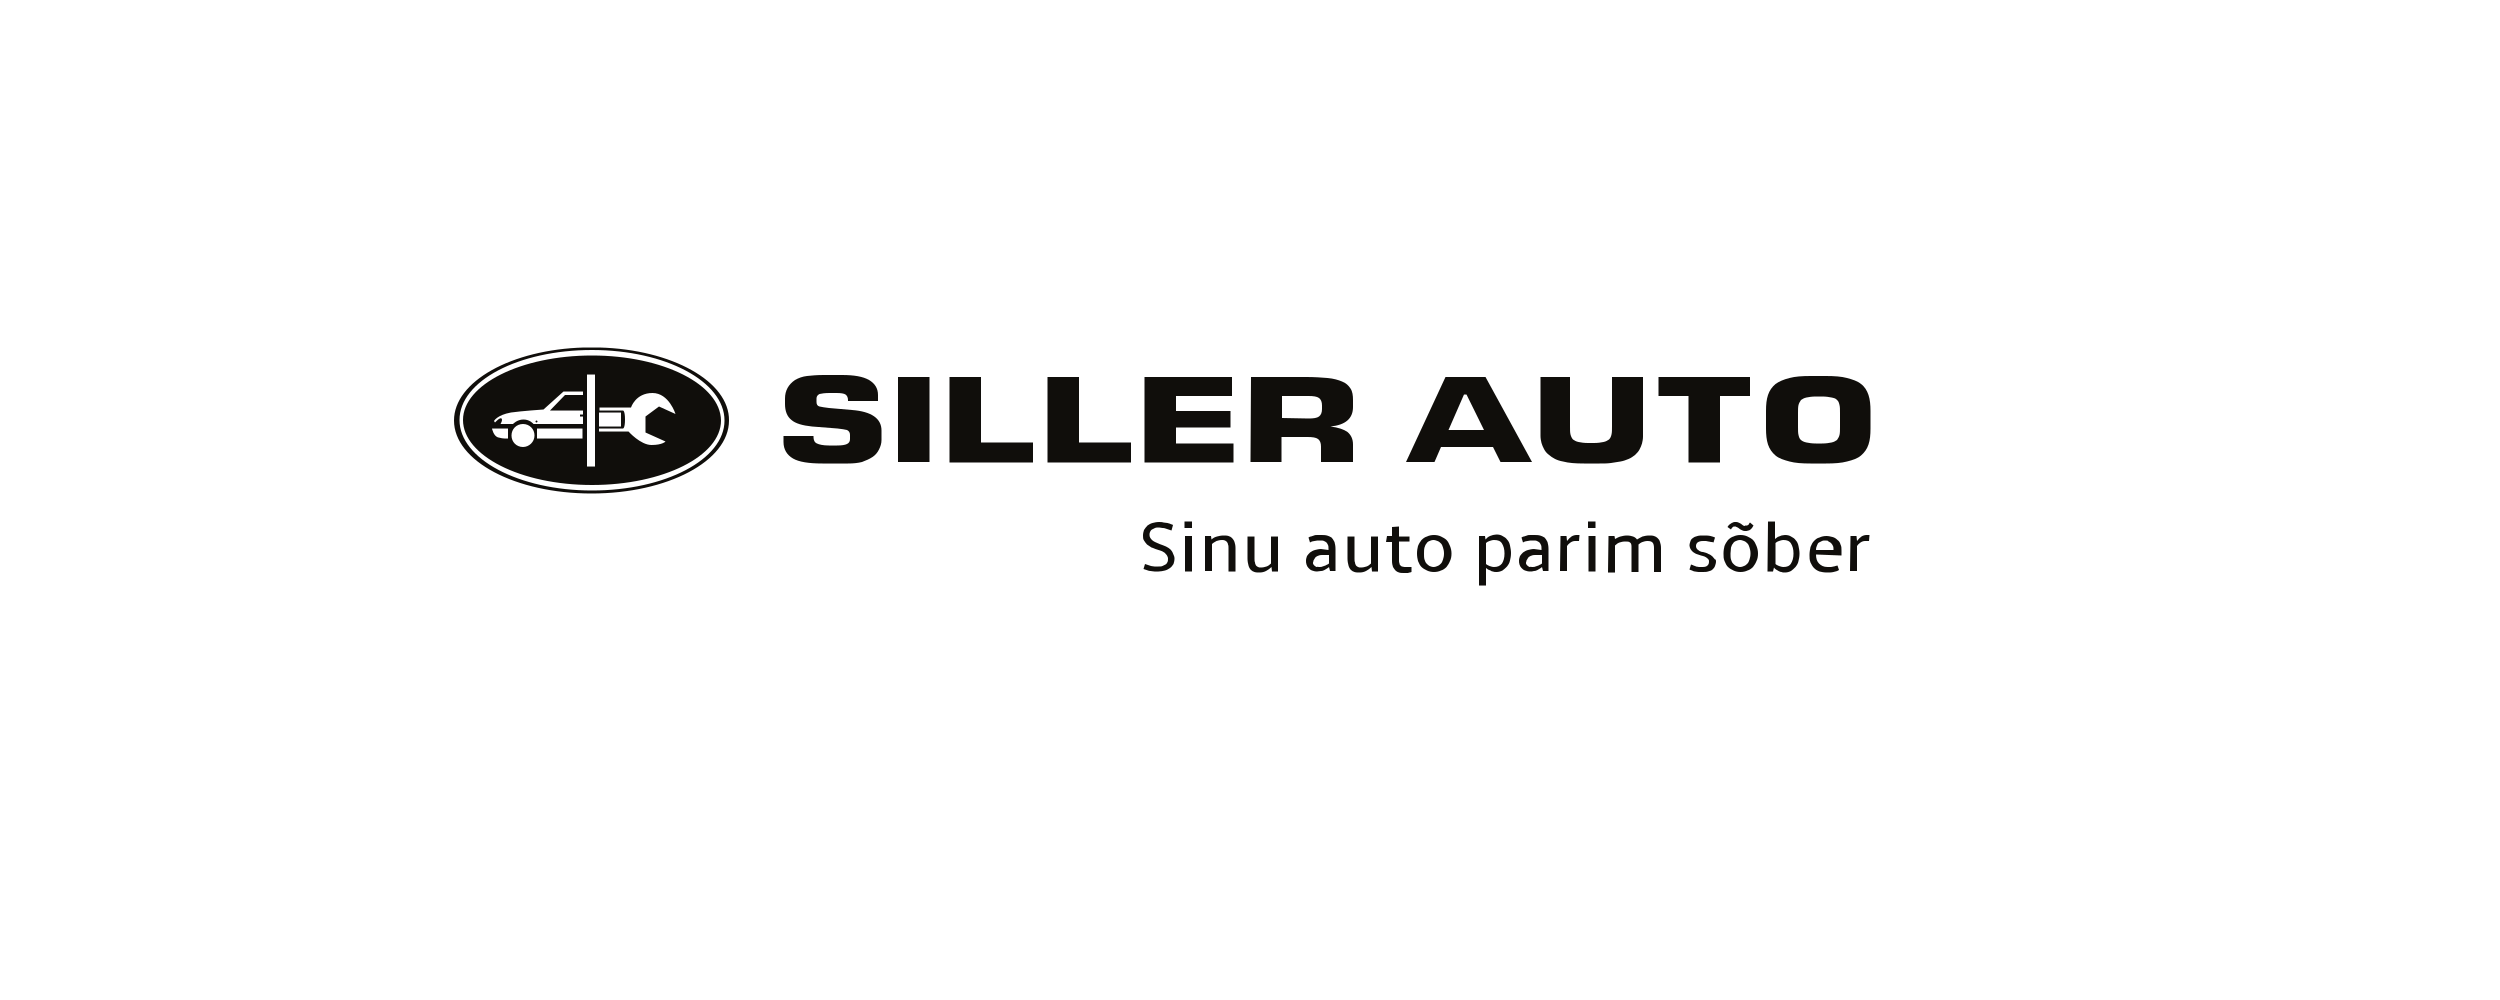 <?xml version="1.0" encoding="utf-8"?>
<!-- Generator: Adobe Illustrator 19.0.0, SVG Export Plug-In . SVG Version: 6.00 Build 0)  -->
<svg version="1.1" id="Layer_1" xmlns="http://www.w3.org/2000/svg" xmlns:xlink="http://www.w3.org/1999/xlink" x="0px" y="0px"
	 viewBox="0 0 500 200" style="enable-background:new 0 0 500 200;" xml:space="preserve">
<style type="text/css">
	.st0{fill:#100E0B;}
</style>
<path id="XMLID_106_" class="st0" d="M162.7,87.2v0.2c0,0.6,0.2,1.1,0.7,1.3c0.4,0.2,1.2,0.4,2.4,0.4h1.6c0.9,0,1.6-0.1,2-0.3
	c0.4-0.2,0.6-0.5,0.6-1V87c0-0.5-0.2-0.8-0.6-1c-0.4-0.1-1-0.2-1.9-0.3l-5.1-0.4c-1.9-0.2-3.3-0.6-4.1-1.3c-0.9-0.7-1.3-1.8-1.3-3.2
	v-1.1c0-1.6,0.7-2.8,2-3.7c0.7-0.4,1.5-0.7,2.4-0.8c0.9-0.1,2-0.2,3.3-0.2h3.7c2.4,0,4.2,0.3,5.4,1c1.2,0.7,1.8,1.7,1.8,3v1.2h-6
	v-0.2c0-0.5-0.2-0.9-0.5-1.1c-0.3-0.2-0.9-0.3-1.8-0.3h-1.4c-0.9,0-1.6,0.1-2,0.2c-0.4,0.2-0.6,0.5-0.6,0.9v0.7
	c0,0.5,0.2,0.8,0.6,0.9c0.4,0.1,1.1,0.2,1.9,0.3l4.6,0.4c3.9,0.3,5.9,1.7,5.9,4.1V88c0,0.7-0.2,1.3-0.5,1.9
	c-0.3,0.6-0.7,1.1-1.3,1.5c-0.6,0.4-1.3,0.7-2.1,1c-0.8,0.2-1.7,0.3-2.8,0.3h-5.1c-2.7,0-4.7-0.3-5.9-1c-1.2-0.7-1.9-1.8-1.9-3.3
	v-1.2L162.7,87.2L162.7,87.2z"/>
<rect id="XMLID_105_" x="179.6" y="75.4" class="st0" width="6.3" height="17"/>
<polygon id="XMLID_104_" class="st0" points="189.9,75.4 196.2,75.4 196.2,88.5 206.6,88.5 206.6,92.5 189.9,92.5 "/>
<polygon id="XMLID_103_" class="st0" points="209.5,75.4 215.8,75.4 215.8,88.5 226.2,88.5 226.2,92.5 209.5,92.5 "/>
<polygon id="XMLID_102_" class="st0" points="228.9,75.4 246.4,75.4 246.4,79.2 235.2,79.2 235.2,82.2 246.1,82.2 246.1,85.5 
	235.2,85.5 235.2,88.7 246.7,88.7 246.7,92.5 228.9,92.5 "/>
<path id="XMLID_165_" class="st0" d="M250.2,75.4h11.1c1.6,0,3,0.1,4.2,0.2c1.2,0.1,2.2,0.4,2.9,0.7c0.8,0.3,1.3,0.8,1.7,1.4
	c0.4,0.6,0.5,1.4,0.5,2.3v1.4c0,2.3-1.5,3.6-4.5,3.9c1.6,0.2,2.7,0.6,3.4,1.1c0.7,0.6,1.1,1.4,1.1,2.5v3.5h-6.4v-3.1
	c0-0.7-0.2-1.2-0.6-1.5c-0.4-0.3-1.1-0.4-2.1-0.4h-5.2v5h-6.2L250.2,75.4L250.2,75.4z M261.7,83.7c1,0,1.7-0.1,2.1-0.4
	s0.6-0.8,0.6-1.5v-0.7c0-0.7-0.2-1.2-0.6-1.5c-0.4-0.3-1.1-0.4-2.1-0.4h-5.3v4.4L261.7,83.7L261.7,83.7z"/>
<path id="XMLID_162_" class="st0" d="M289.1,75.4h8l9.3,17h-6.3l-1.5-3h-10.4l-1.3,3h-5.7L289.1,75.4z M296.8,86l-3.5-7.1h-0.5
	l-3.1,7.1H296.8z"/>
<path id="XMLID_97_" class="st0" d="M314,75.4v9.9c0,0.7,0,1.2,0.1,1.6c0.1,0.4,0.3,0.8,0.5,1c0.3,0.2,0.6,0.4,1.1,0.5
	c0.5,0.1,1.1,0.2,1.9,0.2h1.2c0.8,0,1.4-0.1,1.9-0.2c0.5-0.1,0.8-0.3,1.1-0.5c0.3-0.3,0.4-0.6,0.5-1c0.1-0.4,0.1-1,0.1-1.6v-9.9h6.2
	v10.3c0,0.6,0,1.1,0,1.6c0,0.5-0.1,1-0.2,1.4c-0.1,0.4-0.3,0.8-0.5,1.2s-0.5,0.7-0.9,1.1c-0.4,0.3-0.8,0.6-1.3,0.8
	c-0.5,0.2-1,0.4-1.6,0.5c-0.6,0.1-1.2,0.2-1.9,0.3c-0.7,0.1-1.5,0.1-2.3,0.1h-3.1c-1.7,0-3.1-0.1-4.2-0.4c-1.2-0.2-2.1-0.7-2.9-1.4
	c-0.4-0.3-0.7-0.7-0.9-1.1c-0.2-0.4-0.4-0.8-0.5-1.2c-0.1-0.4-0.2-0.9-0.2-1.4c0-0.5,0-1,0-1.6V75.4L314,75.4L314,75.4z"/>
<polygon id="XMLID_96_" class="st0" points="337.7,79.2 331.7,79.2 331.7,75.4 350,75.4 350,79.2 344,79.2 344,92.5 337.7,92.5 "/>
<path id="XMLID_157_" class="st0" d="M353.2,82.2c0-1.3,0.1-2.3,0.4-3.2c0.3-0.9,0.8-1.6,1.5-2.2c0.7-0.5,1.6-0.9,2.8-1.2
	c1.1-0.3,2.5-0.4,4.2-0.4h3.1c1.7,0,3.1,0.1,4.2,0.4c1.1,0.3,2.1,0.6,2.8,1.2c0.7,0.5,1.2,1.3,1.5,2.2c0.3,0.9,0.4,2,0.4,3.2v3.5
	c0,1.3-0.1,2.3-0.4,3.2c-0.3,0.9-0.8,1.6-1.5,2.2s-1.6,0.9-2.8,1.2c-1.1,0.3-2.5,0.4-4.2,0.4h-3.1c-1.7,0-3.1-0.1-4.2-0.4
	c-1.1-0.3-2.1-0.6-2.8-1.2s-1.2-1.3-1.5-2.2c-0.3-0.9-0.4-2-0.4-3.2V82.2z M359.6,85.4c0,0.7,0,1.2,0.1,1.6c0.1,0.4,0.2,0.8,0.5,1
	c0.2,0.2,0.6,0.4,1.1,0.5s1.1,0.2,1.9,0.2h1.2c0.8,0,1.4-0.1,1.9-0.2c0.5-0.1,0.8-0.3,1.1-0.5c0.2-0.3,0.4-0.6,0.5-1
	c0.1-0.4,0.1-1,0.1-1.6v-2.8c0-0.7,0-1.2-0.1-1.6c-0.1-0.4-0.2-0.8-0.5-1c-0.2-0.3-0.6-0.4-1.1-0.5c-0.5-0.1-1.1-0.2-1.9-0.2h-1.2
	c-0.8,0-1.4,0.1-1.9,0.2c-0.5,0.1-0.8,0.3-1.1,0.5c-0.2,0.3-0.4,0.6-0.5,1c-0.1,0.4-0.1,1-0.1,1.6V85.4z"/>
<path id="XMLID_145_" class="st0" d="M118.4,71.1c-14.2,0-25.8,5.8-25.8,12.9S104.1,97,118.4,97c14.2,0,25.8-5.8,25.8-12.9
	C144.1,76.9,132.6,71.1,118.4,71.1 M119.8,82.5h4.4v2.8h-4.4V82.5z M101.6,87.7c0,0-0.9,0.1-1.9-0.2c-1-0.2-1.3-1.8-1.3-1.8h3.2
	V87.7z M104.6,89.4c-1.3,0-2.3-1-2.3-2.3s1-2.3,2.3-2.3s2.3,1,2.3,2.3C106.9,88.4,105.8,89.4,104.6,89.4z M116.5,87.7h-9.1v-2h9.1
	V87.7z M116.6,82.9H116v0.4h0.6v1.5h-9.9c0,0-0.7-0.9-2-0.9s-2.1,0.9-2.1,0.9l-2.5,0c0,0,0.5-0.8,0.2-1.1s-1.3,0.8-1.3,0.8l-0.2-0.3
	c0,0,0.6-1.2,3.4-1.7c2.1-0.3,6.5-0.6,6.5-0.6l4-3.6h3.9V79H113l-3,3.1h6.6C116.6,82.1,116.6,82.9,116.6,82.9z M119,93.3h-1.6V74.9
	h1.6V93.3z M133.1,88.3c0,0-0.6,0.7-2.8,0.7c-2.2,0-4.6-2.7-4.6-2.7h-5.9v-0.6h4.8c0,0,0.4,0,0.4-1.8s-0.4-1.8-0.4-1.8h-4.7v-0.6
	h6.3c0,0,0.9-2.9,4.3-2.9c3.3,0,4.6,4.2,4.6,4.2l-3.3-1.5l-2.7,2v3.2L133.1,88.3z M118.4,98.1c-14.6,0-26.5-6.3-26.5-14.1
	S103.7,70,118.4,70s26.5,6.3,26.5,14.1S133,98.1,118.4,98.1z M119.9,69.5h-3.1c-14.5,0.4-26,6.8-26,14.6c0,8.1,12.3,14.6,27.5,14.6
	s27.5-6.5,27.5-14.6C145.9,76.3,134.4,69.9,119.9,69.5z M107.5,84.3c0,0.1-0.1,0.2-0.2,0.2s-0.2-0.1-0.2-0.2c0-0.1,0.1-0.2,0.2-0.2
	C107.4,84.1,107.5,84.2,107.5,84.3z"/>
<path id="XMLID_82_" class="st0" d="M234.9,111.7c0,0.4-0.1,0.8-0.2,1.1c-0.2,0.3-0.4,0.6-0.7,0.8c-0.3,0.2-0.6,0.4-1,0.5
	c-0.4,0.1-0.9,0.2-1.3,0.2c-0.3,0-0.6,0-0.8,0c-0.3,0-0.6-0.1-0.8-0.1c-0.3,0-0.5-0.1-0.8-0.2c-0.2-0.1-0.4-0.1-0.6-0.2l0.3-1
	c0.2,0.1,0.4,0.1,0.6,0.2c0.2,0.1,0.4,0.1,0.6,0.2c0.2,0,0.4,0.1,0.7,0.1c0.2,0,0.5,0,0.8,0c0.3,0,0.6,0,0.8-0.1
	c0.2-0.1,0.4-0.2,0.6-0.3c0.2-0.1,0.3-0.3,0.4-0.5c0.1-0.2,0.1-0.4,0.1-0.7c0-0.2-0.1-0.4-0.2-0.6c-0.1-0.2-0.3-0.3-0.4-0.5
	c-0.2-0.1-0.4-0.3-0.7-0.4c-0.3-0.1-0.6-0.2-0.9-0.3c-0.4-0.1-0.7-0.3-1.1-0.4c-0.3-0.2-0.6-0.4-0.9-0.6c-0.2-0.2-0.4-0.5-0.6-0.8
	s-0.2-0.6-0.2-1c0-0.4,0.1-0.8,0.2-1.1c0.2-0.3,0.4-0.6,0.7-0.9c0.3-0.2,0.6-0.4,1-0.5c0.4-0.1,0.8-0.2,1.3-0.2c0.3,0,0.6,0,0.9,0.1
	c0.3,0,0.5,0.1,0.8,0.1c0.2,0.1,0.5,0.1,0.6,0.2c0.2,0.1,0.4,0.1,0.5,0.2l-0.3,1.1c-0.2-0.1-0.4-0.1-0.6-0.2
	c-0.2-0.1-0.4-0.1-0.6-0.2c-0.2-0.1-0.4-0.1-0.6-0.1c-0.2,0-0.4-0.1-0.7-0.1c-0.3,0-0.6,0-0.8,0.1c-0.2,0.1-0.4,0.2-0.6,0.3
	c-0.2,0.1-0.3,0.3-0.4,0.5c-0.1,0.2-0.1,0.4-0.1,0.6c0,0.4,0.2,0.7,0.5,1c0.3,0.3,0.8,0.5,1.5,0.8c0.5,0.2,0.9,0.3,1.3,0.5
	c0.4,0.2,0.7,0.4,0.9,0.6c0.2,0.2,0.4,0.5,0.5,0.8C234.8,111.1,234.9,111.4,234.9,111.7"/>
<path id="XMLID_141_" class="st0" d="M236.9,104.3h1.5v1.3h-1.5V104.3z M237,107.2h1.4v7.1H237V107.2z"/>
<path id="XMLID_79_" class="st0" d="M241,107.2h1.2l0.1,0.7c0.3-0.3,0.7-0.5,1.1-0.6c0.4-0.1,0.8-0.2,1.3-0.2c0.4,0,0.7,0,1,0.1
	c0.3,0.1,0.5,0.2,0.7,0.4c0.2,0.2,0.4,0.5,0.5,0.8c0.1,0.3,0.2,0.7,0.2,1.2v4.7h-1.4v-4.7c0-0.3,0-0.5-0.1-0.7
	c0-0.2-0.1-0.3-0.2-0.5c-0.1-0.1-0.2-0.2-0.4-0.3c-0.2-0.1-0.4-0.1-0.6-0.1c-0.4,0-0.8,0.1-1.1,0.2c-0.3,0.2-0.6,0.3-0.9,0.6v5.4
	H241L241,107.2L241,107.2z"/>
<path id="XMLID_78_" class="st0" d="M255.6,114.3h-1.2l-0.1-0.9c-0.3,0.3-0.7,0.6-1.1,0.8c-0.4,0.2-0.8,0.3-1.3,0.3
	c-0.4,0-0.7,0-1-0.1c-0.3-0.1-0.5-0.2-0.7-0.4c-0.2-0.2-0.4-0.5-0.5-0.9c-0.1-0.4-0.2-0.8-0.2-1.4v-4.4h1.4v4.4c0,0.3,0,0.6,0.1,0.8
	c0,0.2,0.1,0.4,0.2,0.6c0.1,0.1,0.2,0.2,0.4,0.3c0.2,0.1,0.3,0.1,0.6,0.1c0.4,0,0.8-0.1,1.1-0.2c0.3-0.1,0.6-0.3,0.9-0.6v-5.4h1.4
	L255.6,114.3L255.6,114.3z"/>
<path id="XMLID_136_" class="st0" d="M263.8,113.4c0.3,0,0.5,0,0.7-0.1c0.2-0.1,0.4-0.1,0.6-0.2c0.2-0.1,0.3-0.2,0.4-0.2
	c0.1-0.1,0.2-0.1,0.3-0.2v-1.7h-1.4c-0.4,0-0.7,0.1-0.9,0.2c-0.2,0.1-0.4,0.2-0.5,0.4s-0.2,0.3-0.3,0.5c0,0.2-0.1,0.3-0.1,0.4
	c0,0.2,0,0.3,0.1,0.4c0.1,0.1,0.1,0.2,0.3,0.3c0.1,0.1,0.2,0.2,0.4,0.2C263.4,113.3,263.6,113.4,263.8,113.4 M265.7,110v-0.2
	c0-0.3,0-0.6-0.1-0.8c-0.1-0.2-0.2-0.4-0.3-0.5c-0.1-0.1-0.3-0.2-0.5-0.3c-0.2-0.1-0.4-0.1-0.7-0.1c-0.2,0-0.4,0-0.6,0
	c-0.2,0-0.4,0.1-0.6,0.1c-0.2,0-0.4,0.1-0.5,0.1c-0.2,0.1-0.3,0.1-0.4,0.2l-0.3-1c0.2-0.1,0.3-0.2,0.5-0.2c0.2-0.1,0.4-0.1,0.6-0.2
	c0.2-0.1,0.4-0.1,0.7-0.1c0.2,0,0.5,0,0.7,0c0.4,0,0.8,0,1.2,0.1c0.3,0.1,0.6,0.2,0.9,0.4c0.2,0.2,0.4,0.5,0.6,0.9
	c0.1,0.4,0.2,0.8,0.2,1.4v4.4H266l-0.2-0.8c-0.1,0.1-0.2,0.2-0.4,0.3c-0.2,0.1-0.3,0.2-0.5,0.3c-0.2,0.1-0.4,0.2-0.7,0.2
	s-0.5,0.1-0.8,0.1c-0.4,0-0.7-0.1-1-0.2c-0.3-0.1-0.5-0.3-0.7-0.5c-0.2-0.2-0.3-0.4-0.4-0.7c-0.1-0.3-0.1-0.5-0.1-0.8
	c0-0.3,0.1-0.6,0.2-0.9c0.2-0.3,0.4-0.5,0.6-0.7c0.3-0.2,0.6-0.4,1-0.5c0.4-0.1,0.8-0.2,1.2-0.2L265.7,110L265.7,110z"/>
<path id="XMLID_75_" class="st0" d="M275.6,114.3h-1.2l-0.1-0.9c-0.3,0.3-0.7,0.6-1.1,0.8c-0.4,0.2-0.8,0.3-1.3,0.3
	c-0.4,0-0.7,0-1-0.1c-0.3-0.1-0.5-0.2-0.7-0.4c-0.2-0.2-0.4-0.5-0.5-0.9c-0.1-0.4-0.2-0.8-0.2-1.4v-4.4h1.4v4.4c0,0.3,0,0.6,0.1,0.8
	c0,0.2,0.1,0.4,0.2,0.6c0.1,0.1,0.2,0.2,0.4,0.3c0.2,0.1,0.3,0.1,0.6,0.1c0.4,0,0.8-0.1,1.1-0.2c0.3-0.1,0.6-0.3,0.9-0.6v-5.4h1.4
	L275.6,114.3L275.6,114.3z"/>
<path id="XMLID_74_" class="st0" d="M277.4,107.2h1v-1.8l1.4-0.1v2h2.1v1h-2.1v3.8c0,0.2,0,0.4,0.1,0.6c0,0.2,0.1,0.3,0.2,0.4
	c0.1,0.1,0.2,0.2,0.3,0.2c0.1,0,0.3,0.1,0.5,0.1c0.1,0,0.2,0,0.4,0c0.1,0,0.2,0,0.4,0c0.1,0,0.2,0,0.3,0s0.2,0,0.3,0l0,1
	c-0.1,0-0.2,0.1-0.3,0.1c-0.1,0-0.2,0-0.4,0.1c-0.1,0-0.3,0-0.4,0c-0.1,0-0.3,0-0.4,0c-0.4,0-0.7,0-1-0.1c-0.3-0.1-0.5-0.2-0.7-0.4
	c-0.2-0.2-0.3-0.4-0.5-0.7c-0.1-0.3-0.2-0.7-0.2-1.2v-3.8h-1.2L277.4,107.2z"/>
<path id="XMLID_131_" class="st0" d="M284.8,110.7c0,0.5,0,0.9,0.1,1.2c0.1,0.3,0.2,0.6,0.4,0.8c0.2,0.2,0.4,0.4,0.6,0.5
	c0.3,0.1,0.5,0.2,0.8,0.2c0.3,0,0.6-0.1,0.8-0.2c0.3-0.1,0.5-0.3,0.7-0.5c0.2-0.2,0.3-0.5,0.4-0.8c0.1-0.3,0.2-0.7,0.2-1.2
	s-0.1-0.9-0.2-1.2c-0.1-0.3-0.2-0.6-0.4-0.8c-0.2-0.2-0.4-0.4-0.7-0.5c-0.3-0.1-0.5-0.2-0.8-0.2c-0.3,0-0.6,0.1-0.8,0.2
	c-0.3,0.1-0.5,0.3-0.6,0.5c-0.2,0.2-0.3,0.5-0.4,0.8C284.8,109.9,284.8,110.3,284.8,110.7 M283.4,110.7c0-0.6,0.1-1.1,0.2-1.5
	c0.2-0.5,0.4-0.8,0.7-1.2c0.3-0.3,0.7-0.6,1.1-0.7c0.4-0.2,0.9-0.3,1.4-0.3c0.5,0,1,0.1,1.4,0.3c0.4,0.2,0.8,0.4,1.1,0.7
	c0.3,0.3,0.5,0.7,0.7,1.2c0.2,0.5,0.3,1,0.3,1.5c0,0.6-0.1,1.1-0.3,1.5c-0.2,0.5-0.4,0.8-0.7,1.2c-0.3,0.3-0.7,0.6-1.1,0.7
	c-0.4,0.2-0.9,0.3-1.4,0.3c-0.5,0-1-0.1-1.4-0.3c-0.4-0.2-0.8-0.4-1.1-0.7c-0.3-0.3-0.5-0.7-0.7-1.2
	C283.5,111.8,283.4,111.3,283.4,110.7z"/>
<path id="XMLID_128_" class="st0" d="M300.9,110.7c0-0.9-0.2-1.5-0.5-2c-0.3-0.5-0.8-0.7-1.6-0.7c-0.3,0-0.6,0.1-0.9,0.2
	c-0.3,0.1-0.5,0.2-0.7,0.4v4.2c0.2,0.2,0.5,0.3,0.7,0.4c0.3,0.1,0.6,0.2,0.9,0.2c0.7,0,1.2-0.2,1.6-0.7
	C300.7,112.2,300.9,111.6,300.9,110.7 M295.8,107.2h1.2l0.1,0.7c0.1-0.1,0.3-0.3,0.4-0.4c0.1-0.1,0.3-0.2,0.5-0.3
	c0.2-0.1,0.4-0.1,0.6-0.2c0.2,0,0.4-0.1,0.7-0.1c0.5,0,0.9,0.1,1.2,0.3c0.4,0.2,0.7,0.4,0.9,0.7c0.3,0.3,0.5,0.7,0.6,1.2
	c0.1,0.5,0.2,1,0.2,1.5c0,0.6-0.1,1.1-0.2,1.5c-0.1,0.5-0.3,0.8-0.6,1.2c-0.3,0.3-0.6,0.6-0.9,0.8c-0.4,0.2-0.8,0.3-1.2,0.3
	c-0.3,0-0.5,0-0.7-0.1c-0.2,0-0.4-0.1-0.5-0.2c-0.2-0.1-0.3-0.1-0.5-0.2c-0.1-0.1-0.3-0.2-0.4-0.3v3.5h-1.4L295.8,107.2L295.8,107.2
	z"/>
<path id="XMLID_125_" class="st0" d="M306.4,113.4c0.3,0,0.5,0,0.7-0.1c0.2-0.1,0.4-0.1,0.6-0.2c0.2-0.1,0.3-0.2,0.4-0.2
	c0.1-0.1,0.2-0.1,0.3-0.2v-1.7H307c-0.4,0-0.7,0.1-0.9,0.2c-0.2,0.1-0.4,0.2-0.5,0.4c-0.1,0.2-0.2,0.3-0.3,0.5
	c0,0.2-0.1,0.3-0.1,0.4c0,0.2,0,0.3,0.1,0.4c0.1,0.1,0.1,0.2,0.3,0.3c0.1,0.1,0.2,0.2,0.4,0.2C306.1,113.3,306.2,113.4,306.4,113.4
	 M308.3,110v-0.2c0-0.3,0-0.6-0.1-0.8c-0.1-0.2-0.2-0.4-0.3-0.5c-0.1-0.1-0.3-0.2-0.5-0.3c-0.2-0.1-0.4-0.1-0.7-0.1
	c-0.2,0-0.4,0-0.6,0c-0.2,0-0.4,0.1-0.6,0.1c-0.2,0-0.4,0.1-0.5,0.1c-0.2,0.1-0.3,0.1-0.4,0.2l-0.3-1c0.2-0.1,0.3-0.2,0.5-0.2
	c0.2-0.1,0.4-0.1,0.6-0.2c0.2-0.1,0.4-0.1,0.7-0.1c0.2,0,0.5,0,0.7,0c0.4,0,0.8,0,1.2,0.1c0.3,0.1,0.6,0.2,0.9,0.4
	c0.2,0.2,0.4,0.5,0.6,0.9c0.1,0.4,0.2,0.8,0.2,1.4v4.4h-1.1l-0.2-0.8c-0.1,0.1-0.2,0.2-0.4,0.3c-0.2,0.1-0.3,0.2-0.5,0.3
	c-0.2,0.1-0.4,0.2-0.7,0.2c-0.3,0.1-0.5,0.1-0.8,0.1c-0.4,0-0.7-0.1-1-0.2c-0.3-0.1-0.5-0.3-0.7-0.5c-0.2-0.2-0.3-0.4-0.4-0.7
	c-0.1-0.3-0.1-0.5-0.1-0.8c0-0.3,0.1-0.6,0.2-0.9c0.2-0.3,0.4-0.5,0.6-0.7c0.3-0.2,0.6-0.4,1-0.5c0.4-0.1,0.8-0.2,1.2-0.2L308.3,110
	L308.3,110z"/>
<path id="XMLID_67_" class="st0" d="M312.1,107.2h1.2l0.1,1c0.3-0.4,0.6-0.7,0.9-0.9c0.3-0.2,0.7-0.3,1-0.3c0.1,0,0.2,0,0.3,0
	c0.1,0,0.2,0,0.3,0l-0.1,1.2c-0.1,0-0.2,0-0.4,0c-0.1,0-0.3,0-0.4,0c-0.3,0-0.6,0.1-0.9,0.3c-0.3,0.2-0.5,0.4-0.7,0.7v5h-1.4
	L312.1,107.2L312.1,107.2z"/>
<path id="XMLID_121_" class="st0" d="M317.6,104.3h1.5v1.3h-1.5V104.3z M317.7,107.2h1.4v7.1h-1.4V107.2z"/>
<path id="XMLID_64_" class="st0" d="M321.7,107.2h1.2l0.1,0.6c0.4-0.2,0.7-0.4,1.1-0.5c0.4-0.1,0.8-0.2,1.3-0.2
	c0.5,0,0.9,0.1,1.2,0.2c0.3,0.1,0.6,0.3,0.8,0.6c0.3-0.2,0.7-0.4,1.1-0.6c0.4-0.1,0.8-0.2,1.3-0.2c0.4,0,0.7,0,1,0.1
	c0.3,0.1,0.5,0.2,0.7,0.4c0.2,0.2,0.4,0.4,0.5,0.8c0.1,0.3,0.2,0.7,0.2,1.2v4.8h-1.4v-4.8c0-0.5-0.1-0.9-0.3-1.1
	c-0.2-0.2-0.5-0.3-1-0.3c-0.4,0-0.7,0.1-1,0.2c-0.3,0.1-0.6,0.3-0.8,0.5c0,0.1,0,0.1,0,0.2c0,0.1,0,0.1,0,0.2v5.1h-1.4v-5.1
	c0-0.4-0.1-0.7-0.3-0.8c-0.2-0.2-0.5-0.2-1-0.2c-0.4,0-0.8,0.1-1.1,0.2c-0.3,0.1-0.6,0.3-0.9,0.6v5.4h-1.4L321.7,107.2L321.7,107.2z
	"/>
<path id="XMLID_63_" class="st0" d="M343.2,112.3c0,0.3-0.1,0.6-0.2,0.9c-0.1,0.3-0.3,0.5-0.5,0.7c-0.2,0.2-0.5,0.3-0.9,0.4
	c-0.3,0.1-0.7,0.1-1.1,0.1c-0.3,0-0.5,0-0.8,0s-0.5-0.1-0.7-0.1c-0.2,0-0.4-0.1-0.6-0.2c-0.2-0.1-0.4-0.1-0.5-0.2l0.3-1
	c0.2,0.1,0.4,0.1,0.5,0.2c0.2,0.1,0.4,0.1,0.5,0.2c0.2,0,0.4,0.1,0.6,0.1c0.2,0,0.4,0,0.7,0c0.5,0,0.8-0.1,1-0.3
	c0.2-0.2,0.3-0.4,0.3-0.8c0-0.1,0-0.3-0.1-0.4c-0.1-0.1-0.2-0.2-0.3-0.3c-0.1-0.1-0.3-0.2-0.5-0.3c-0.2-0.1-0.4-0.1-0.7-0.2
	c-0.3-0.1-0.6-0.2-0.9-0.3c-0.3-0.1-0.5-0.3-0.7-0.4c-0.2-0.2-0.4-0.4-0.5-0.6c-0.1-0.2-0.2-0.5-0.2-0.7c0-0.3,0.1-0.6,0.2-0.9
	c0.1-0.3,0.3-0.5,0.5-0.6c0.2-0.2,0.5-0.3,0.9-0.4c0.3-0.1,0.7-0.1,1.2-0.1c0.5,0,1,0,1.4,0.1c0.4,0.1,0.7,0.2,0.9,0.3l-0.3,1
	c-0.2-0.1-0.3-0.1-0.5-0.1c-0.1,0-0.3-0.1-0.5-0.1c-0.2,0-0.3-0.1-0.5-0.1c-0.2,0-0.4,0-0.6,0c-0.5,0-0.8,0.1-1.1,0.3
	c-0.2,0.2-0.3,0.4-0.3,0.7c0,0.1,0,0.3,0.1,0.4c0,0.1,0.1,0.2,0.2,0.3c0.1,0.1,0.3,0.2,0.4,0.3c0.2,0.1,0.4,0.2,0.7,0.2
	c0.4,0.1,0.8,0.2,1.1,0.4c0.3,0.1,0.6,0.3,0.8,0.5c0.2,0.2,0.3,0.4,0.5,0.6C343.1,111.8,343.2,112,343.2,112.3"/>
<path id="XMLID_115_" class="st0" d="M349.2,105.1c0.1,0,0.1,0,0.2,0c0.1,0,0.2-0.1,0.2-0.1c0.1-0.1,0.2-0.1,0.2-0.2
	s0.1-0.2,0.2-0.3l0.7,0.6c-0.1,0.2-0.2,0.3-0.3,0.5c-0.1,0.1-0.2,0.2-0.3,0.3c-0.1,0.1-0.3,0.2-0.4,0.2s-0.3,0.1-0.4,0.1
	c-0.1,0-0.1,0-0.2,0c0,0-0.1,0-0.1,0c-0.3,0-0.5-0.1-0.7-0.2c-0.2-0.1-0.4-0.2-0.6-0.4c-0.2-0.1-0.3-0.2-0.4-0.2
	c-0.1-0.1-0.2-0.1-0.3-0.1c-0.1,0-0.1,0-0.2,0c-0.1,0-0.1,0-0.2,0.1c-0.1,0-0.1,0.1-0.2,0.2c-0.1,0.1-0.2,0.2-0.2,0.3l-0.7-0.5
	c0.1-0.2,0.2-0.3,0.3-0.4c0.1-0.1,0.2-0.2,0.4-0.3c0.1-0.1,0.3-0.2,0.4-0.2c0.1-0.1,0.3-0.1,0.4-0.1c0.1,0,0.2,0,0.2,0
	c0.3,0,0.5,0.1,0.7,0.2c0.2,0.1,0.4,0.2,0.6,0.4c0.1,0.1,0.3,0.2,0.4,0.2C349,105.1,349.1,105.1,349.2,105.1 M346.1,110.7
	c0,0.5,0,0.9,0.1,1.2c0.1,0.3,0.2,0.6,0.4,0.8c0.2,0.2,0.4,0.4,0.6,0.5c0.3,0.1,0.5,0.2,0.8,0.2c0.3,0,0.6-0.1,0.8-0.2
	c0.3-0.1,0.5-0.3,0.7-0.5c0.2-0.2,0.3-0.5,0.4-0.8c0.1-0.3,0.2-0.7,0.2-1.2s-0.1-0.9-0.2-1.2c-0.1-0.3-0.2-0.6-0.4-0.8
	c-0.2-0.2-0.4-0.4-0.7-0.5c-0.3-0.1-0.5-0.2-0.8-0.2c-0.3,0-0.6,0.1-0.8,0.2c-0.3,0.1-0.5,0.3-0.6,0.5c-0.2,0.2-0.3,0.5-0.4,0.8
	C346.2,109.9,346.1,110.3,346.1,110.7z M344.7,110.7c0-0.6,0.1-1.1,0.2-1.5c0.2-0.5,0.4-0.8,0.7-1.2c0.3-0.3,0.7-0.6,1.1-0.7
	c0.4-0.2,0.9-0.3,1.4-0.3c0.5,0,1,0.1,1.4,0.3c0.4,0.2,0.8,0.4,1.1,0.7c0.3,0.3,0.5,0.7,0.7,1.2c0.2,0.5,0.3,1,0.3,1.5
	c0,0.6-0.1,1.1-0.3,1.5c-0.2,0.5-0.4,0.8-0.7,1.2c-0.3,0.3-0.7,0.6-1.1,0.7c-0.4,0.2-0.9,0.3-1.4,0.3c-0.5,0-1-0.1-1.4-0.3
	c-0.4-0.2-0.8-0.4-1.1-0.7c-0.3-0.3-0.5-0.7-0.7-1.2S344.7,111.3,344.7,110.7z"/>
<path id="XMLID_112_" class="st0" d="M358.7,110.7c0-0.9-0.2-1.5-0.5-2c-0.3-0.5-0.8-0.7-1.5-0.7c-0.3,0-0.6,0.1-0.9,0.2
	c-0.3,0.1-0.5,0.2-0.7,0.4v4.2c0.2,0.2,0.5,0.3,0.7,0.4c0.3,0.1,0.6,0.2,0.9,0.2c0.7,0,1.2-0.2,1.5-0.7
	C358.5,112.2,358.7,111.6,358.7,110.7 M353.6,104.3h1.4v3.5c0.1-0.1,0.3-0.2,0.4-0.3c0.1-0.1,0.3-0.2,0.4-0.2
	c0.2-0.1,0.3-0.1,0.5-0.2c0.2,0,0.4-0.1,0.7-0.1c0.5,0,0.9,0.1,1.2,0.3c0.4,0.2,0.7,0.4,0.9,0.7c0.3,0.3,0.5,0.7,0.6,1.2
	c0.1,0.5,0.2,1,0.2,1.5c0,0.6-0.1,1.1-0.2,1.5c-0.1,0.5-0.3,0.8-0.6,1.2c-0.3,0.3-0.6,0.6-0.9,0.8c-0.4,0.2-0.8,0.3-1.2,0.3
	c-0.3,0-0.5,0-0.7-0.1c-0.2,0-0.4-0.1-0.6-0.2c-0.2-0.1-0.3-0.2-0.5-0.3c-0.1-0.1-0.3-0.2-0.4-0.4l-0.2,0.8h-1.1L353.6,104.3
	L353.6,104.3z"/>
<path id="XMLID_109_" class="st0" d="M365.1,108.1c-0.3,0-0.5,0-0.7,0.1c-0.2,0.1-0.4,0.2-0.6,0.3c-0.2,0.1-0.3,0.3-0.4,0.6
	c-0.1,0.2-0.2,0.5-0.2,0.9h3.5c0-0.3,0-0.6-0.1-0.8c-0.1-0.2-0.2-0.4-0.4-0.6c-0.1-0.1-0.3-0.2-0.5-0.3
	C365.6,108.1,365.4,108.1,365.1,108.1 M363.2,110.9c0,0.8,0.2,1.4,0.6,1.8c0.4,0.4,0.9,0.7,1.7,0.7c0.2,0,0.5,0,0.7,0
	c0.2,0,0.4-0.1,0.5-0.1c0.2,0,0.3-0.1,0.4-0.1c0.1,0,0.3-0.1,0.4-0.1l0.3,0.9c-0.3,0.2-0.6,0.3-1.1,0.4c-0.4,0.1-0.8,0.1-1.3,0.1
	c-0.6,0-1.1-0.1-1.5-0.2c-0.5-0.2-0.8-0.4-1.1-0.7c-0.3-0.3-0.5-0.7-0.7-1.1c-0.2-0.5-0.2-1-0.2-1.5c0-0.6,0.1-1.1,0.2-1.6
	c0.2-0.5,0.4-0.9,0.7-1.2s0.6-0.6,1.1-0.7c0.4-0.2,0.9-0.3,1.4-0.3c0.4,0,0.8,0.1,1.2,0.2c0.4,0.1,0.7,0.3,1,0.6
	c0.3,0.2,0.5,0.5,0.6,0.9c0.2,0.4,0.2,0.7,0.2,1.2v1L363.2,110.9L363.2,110.9z"/>
<path id="XMLID_54_" class="st0" d="M370.1,107.2h1.2l0.1,1c0.3-0.4,0.6-0.7,0.9-0.9c0.3-0.2,0.7-0.3,1-0.3c0.1,0,0.2,0,0.3,0
	c0.1,0,0.2,0,0.3,0l-0.1,1.2c-0.1,0-0.2,0-0.4,0c-0.1,0-0.3,0-0.4,0c-0.3,0-0.6,0.1-0.9,0.3c-0.3,0.2-0.5,0.4-0.7,0.7v5h-1.4
	L370.1,107.2L370.1,107.2z"/>
</svg>
